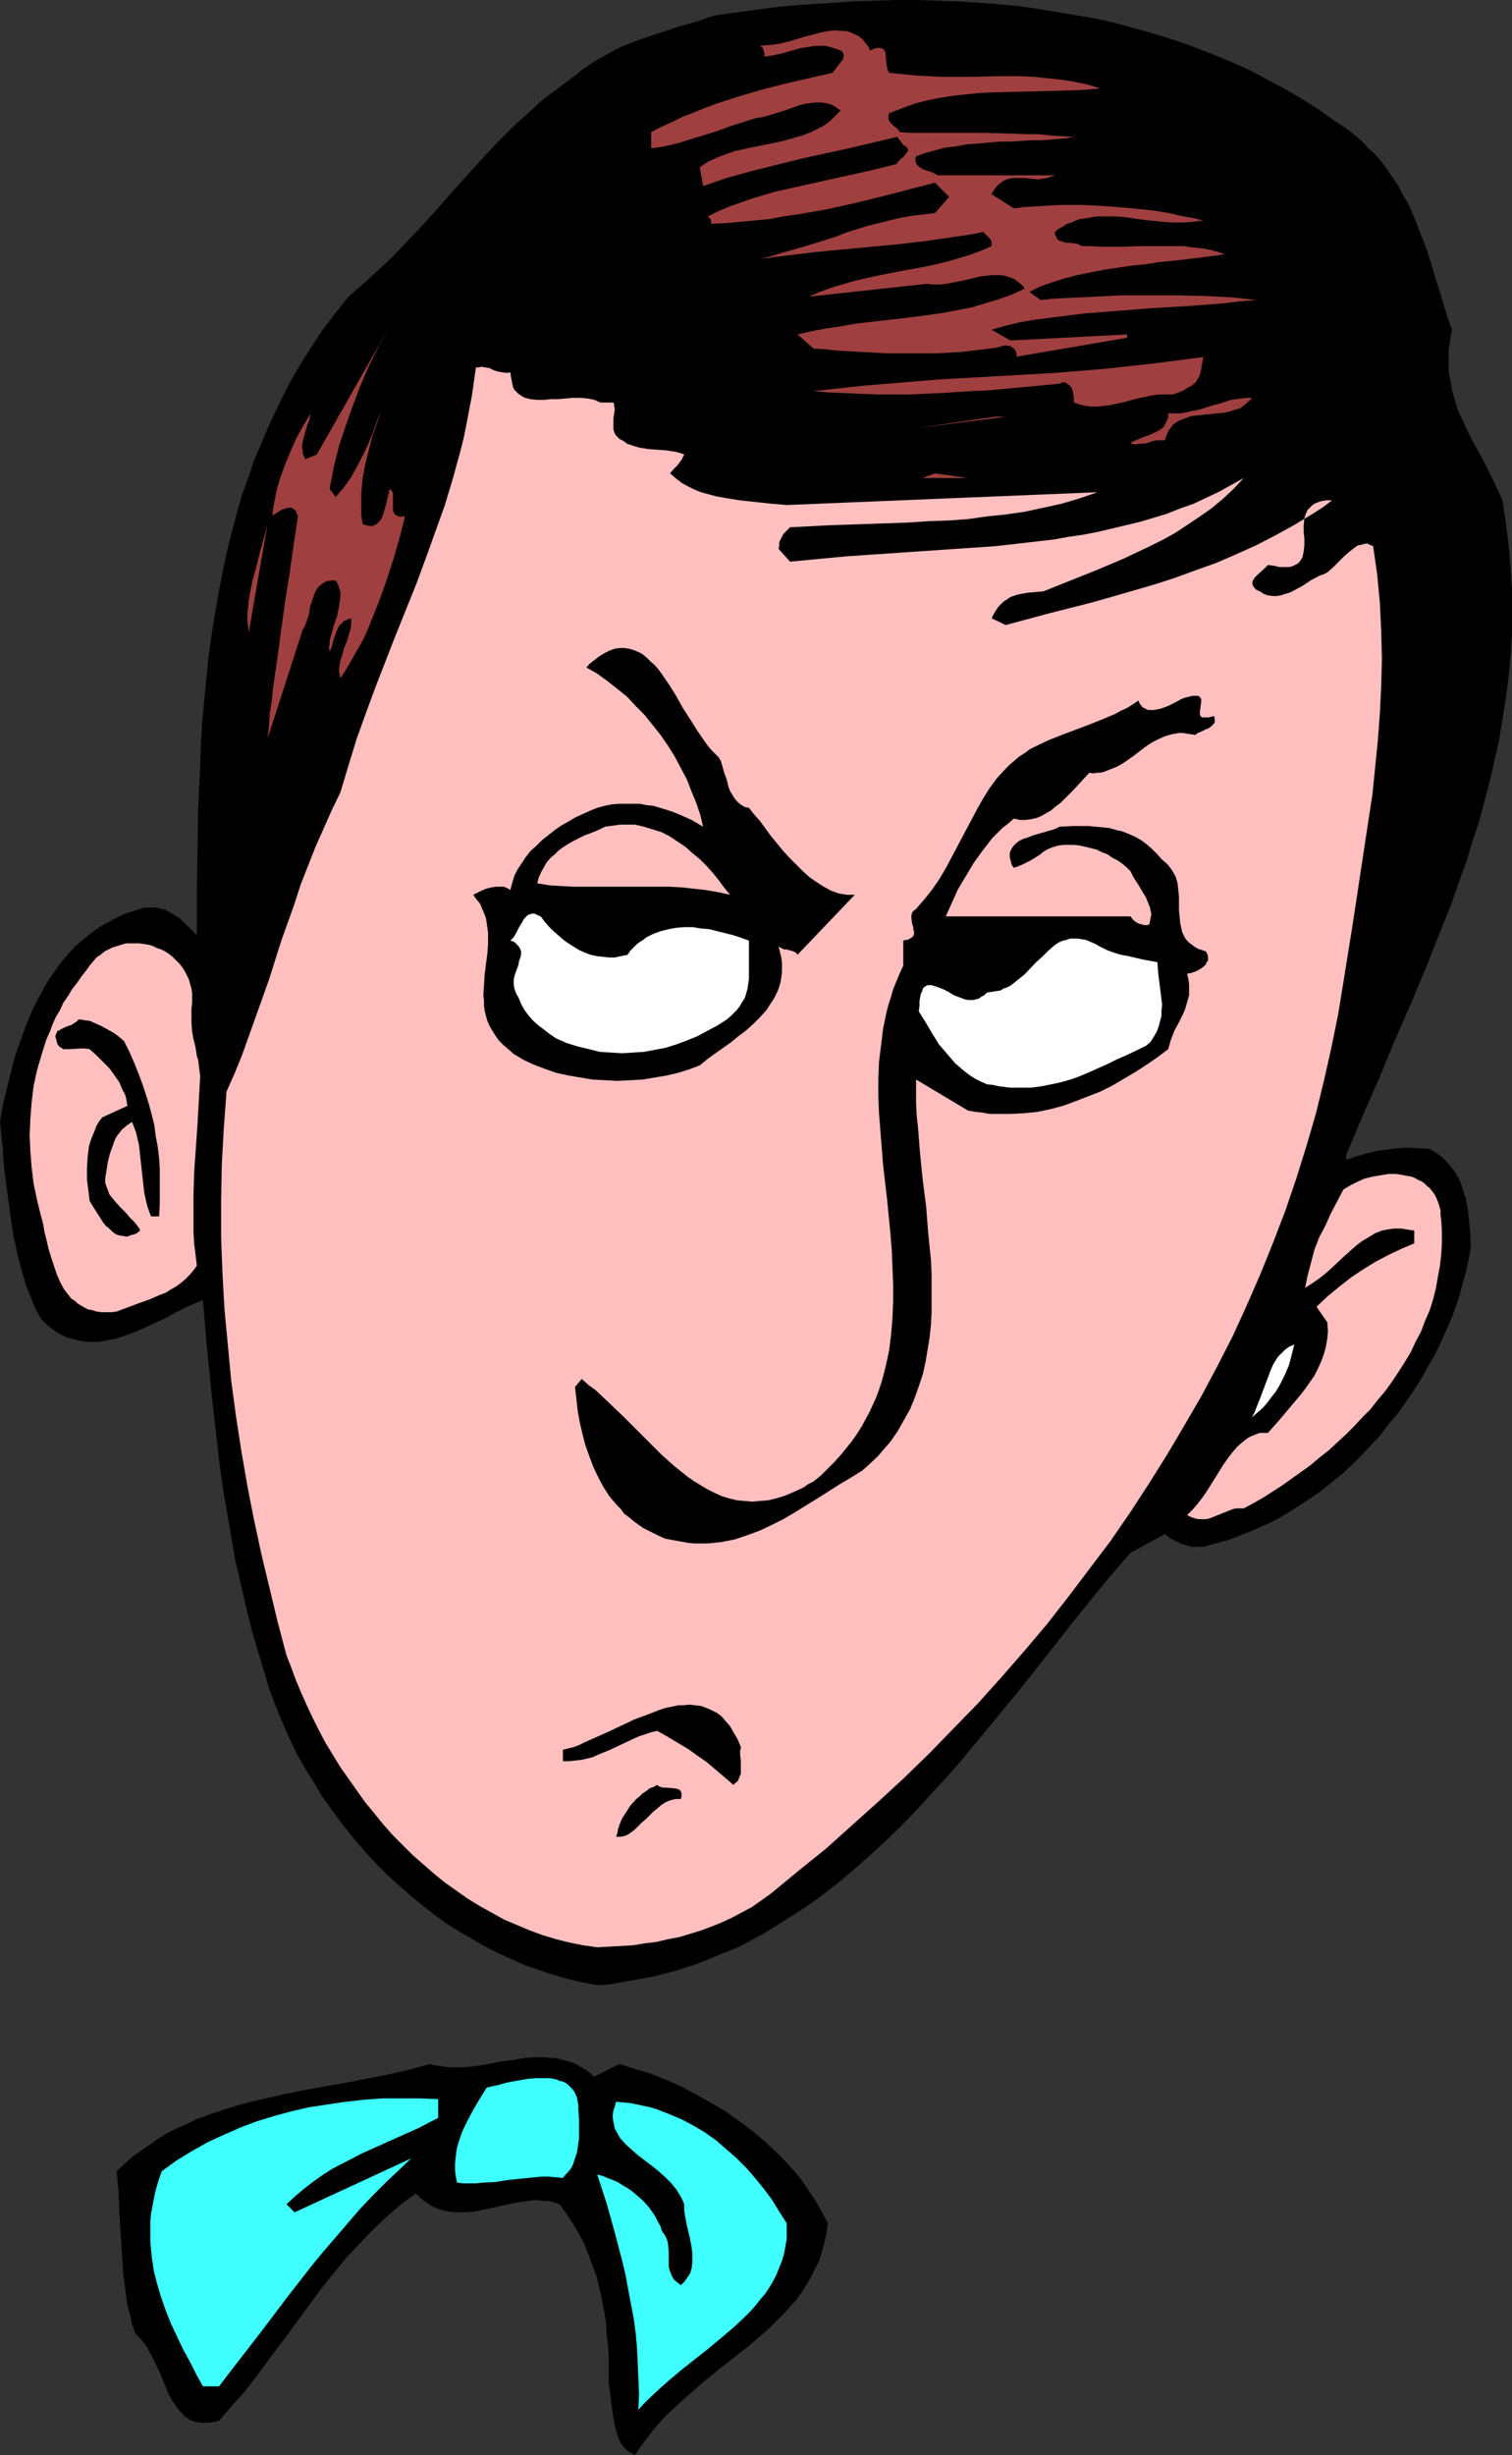 <?xml version="1.0" encoding="UTF-8" standalone="no"?>
<svg
   version="1.0"
   width="95.899mm"
   height="155.668mm"
   id="svg25"
   sodipodi:docname="Bow Tie 01.wmf"
   xmlns:inkscape="http://www.inkscape.org/namespaces/inkscape"
   xmlns:sodipodi="http://sodipodi.sourceforge.net/DTD/sodipodi-0.dtd"
   xmlns="http://www.w3.org/2000/svg"
   xmlns:svg="http://www.w3.org/2000/svg">
  <rect width="100%" height="100%" fill="#333333" stroke="none"/>
  <sodipodi:namedview
     id="namedview25"
     pagecolor="#ffffff"
     bordercolor="#000000"
     borderopacity="0.25"
     inkscape:showpageshadow="2"
     inkscape:pageopacity="0.0"
     inkscape:pagecheckerboard="0"
     inkscape:deskcolor="#d1d1d1"
     inkscape:document-units="mm" />
  <defs
     id="defs1">
    <pattern
       id="WMFhbasepattern"
       patternUnits="userSpaceOnUse"
       width="6"
       height="6"
       x="0"
       y="0" />
  </defs>
  <path
     style="fill:#000000;fill-opacity:1;fill-rule:evenodd;stroke:none"
     d="m 320.115,29.086 1.778,1.131 1.778,1.293 1.616,1.293 1.454,1.293 1.293,1.454 1.454,1.293 1.293,1.454 1.131,1.454 1.131,1.616 0.97,1.454 1.131,1.616 0.808,1.616 1.778,3.07 1.454,3.393 1.293,3.393 1.293,3.232 1.131,3.393 0.97,3.393 2.101,6.625 0.97,3.393 1.131,3.07 -0.323,1.616 -0.162,1.454 -0.323,1.616 v 1.454 1.454 1.293 1.454 l 0.323,1.293 0.485,2.747 0.646,2.424 0.808,2.585 1.131,2.424 1.131,2.424 1.131,2.262 2.585,4.686 2.424,4.848 1.131,2.424 1.131,2.424 0.808,5.494 0.646,5.332 0.485,5.333 0.323,5.333 v 5.333 5.171 l -0.323,5.171 -0.485,5.171 -0.646,5.009 -0.808,5.009 -0.808,5.009 -1.131,5.009 -1.131,5.009 -1.293,4.848 -1.293,4.848 -1.616,4.848 -1.454,4.848 -1.778,4.848 -1.616,4.686 -1.939,4.848 -3.717,9.372 -3.878,9.372 -4.04,9.211 -3.878,9.372 -4.04,9.211 -3.878,9.211 v 1.131 l 2.424,-0.808 2.262,-0.646 2.424,-0.646 2.585,-0.323 2.424,-0.323 2.585,-0.162 2.747,0.162 2.585,0.162 1.616,0.97 1.293,0.97 1.293,1.293 0.97,1.131 0.97,1.293 0.808,1.454 0.646,1.454 0.485,1.616 0.485,1.454 0.323,1.616 0.323,1.616 0.162,1.778 0.323,3.393 0.162,3.393 -0.485,2.909 -0.646,2.909 -0.808,2.909 -0.808,3.07 -0.97,2.909 -1.131,2.909 -1.293,2.909 -1.293,2.909 -1.454,2.909 -1.616,2.747 -1.616,2.909 -1.778,2.747 -1.778,2.585 -1.939,2.747 -2.101,2.424 -1.939,2.585 -2.262,2.424 -2.262,2.424 -2.262,2.262 -2.424,2.262 -2.424,1.939 -2.585,2.101 -2.585,1.778 -2.747,1.778 -2.747,1.778 -2.747,1.616 -2.747,1.293 -2.909,1.293 -2.909,1.131 -2.909,1.131 -3.07,0.808 -2.909,0.808 h -1.454 -1.293 l -1.131,-0.323 -1.131,-0.323 -1.131,-0.485 -0.97,-0.485 -1.131,-0.646 -0.97,-0.808 -8.241,4.525 -3.393,3.878 -3.393,4.04 -6.787,8.403 -6.625,8.403 -6.625,8.403 -6.948,8.403 -6.787,8.241 -3.555,4.04 -3.717,4.04 -3.555,3.878 -3.717,3.878 -3.717,3.555 -3.878,3.555 -4.04,3.555 -3.878,3.232 -4.201,3.232 -4.201,2.909 -4.363,2.747 -4.363,2.747 -4.525,2.424 -2.262,1.131 -2.424,0.97 -2.424,0.97 -2.262,0.97 -2.585,0.97 -2.424,0.808 -2.585,0.808 -2.424,0.646 -2.585,0.646 -2.585,0.485 -2.747,0.485 -2.747,0.485 -2.747,0.485 -2.747,0.162 -3.555,-0.646 -3.393,-0.808 -3.393,-0.97 -3.393,-1.131 -3.393,-1.131 -3.232,-1.454 -3.232,-1.454 -3.232,-1.616 -3.07,-1.778 -3.07,-1.778 -3.07,-1.939 -2.909,-2.101 -2.909,-2.262 -2.747,-2.262 -2.585,-2.262 -2.747,-2.424 -2.585,-2.585 -2.424,-2.585 -2.424,-2.747 -2.262,-2.747 -2.262,-2.909 -2.101,-2.909 -2.101,-2.909 -1.778,-3.07 -1.939,-3.07 -1.778,-3.07 -1.616,-3.232 -1.454,-3.232 -1.454,-3.393 -1.293,-3.232 -1.293,-3.393 -0.97,-3.393 -1.616,-5.333 -1.616,-5.494 -1.293,-5.333 -1.293,-5.656 -1.293,-5.494 -0.97,-5.656 -0.97,-5.656 -0.97,-5.656 -0.808,-5.656 -0.646,-5.656 -1.293,-11.473 -1.131,-11.311 -0.97,-11.311 -1.939,0.808 -2.262,0.97 -1.131,0.646 -1.131,0.485 -2.262,1.293 -2.424,1.131 -2.424,1.131 -2.585,1.131 -2.585,0.97 -2.585,0.808 -1.293,0.162 -1.293,0.323 -1.293,0.162 H 22.138 20.845 l -1.131,-0.162 -1.454,-0.323 -1.131,-0.323 -1.293,-0.323 -1.293,-0.646 -1.131,-0.646 -1.293,-0.97 -1.131,-0.97 L 9.857,316.072 8.403,313.487 7.272,310.578 6.141,307.831 5.333,304.922 4.525,302.014 3.878,299.105 3.232,296.197 2.747,293.126 1.939,287.147 1.131,281.007 0.808,278.098 0.646,275.028 0,268.888 l 0.646,-3.878 0.97,-4.04 0.97,-3.878 0.97,-3.878 1.454,-4.04 1.293,-3.717 1.616,-3.717 0.97,-1.939 0.97,-1.778 0.97,-1.778 0.97,-1.616 1.131,-1.616 1.131,-1.616 1.293,-1.616 1.293,-1.454 1.293,-1.454 1.454,-1.293 1.616,-1.293 1.454,-1.131 1.616,-1.131 1.778,-0.97 1.778,-0.97 1.939,-0.97 1.939,-0.646 2.101,-0.646 1.131,-0.323 h 0.97 1.131 0.808 l 0.97,0.323 0.97,0.162 0.808,0.485 0.808,0.485 0.808,0.485 0.808,0.485 1.454,1.293 1.454,1.454 1.454,1.454 v -10.18 l 0.162,-10.342 0.162,-10.18 0.485,-10.18 0.162,-5.171 0.323,-5.009 0.485,-5.171 0.485,-5.009 0.485,-5.009 0.646,-4.848 0.808,-5.009 0.808,-4.848 0.97,-5.009 0.97,-4.848 1.131,-4.686 1.293,-4.848 1.293,-4.686 1.616,-4.525 1.616,-4.686 1.939,-4.525 1.939,-4.525 2.101,-4.363 2.262,-4.525 2.424,-4.201 2.747,-4.363 2.747,-4.201 3.07,-4.04 3.232,-4.04 3.717,-3.232 3.555,-3.232 3.555,-3.393 3.232,-3.393 3.232,-3.393 3.232,-3.555 6.141,-6.948 6.302,-6.948 3.232,-3.393 3.393,-3.393 3.393,-3.07 3.555,-3.232 3.878,-2.909 1.939,-1.454 1.939,-1.454 1.778,-1.454 1.939,-1.293 1.778,-1.131 2.101,-1.131 1.939,-1.131 2.101,-0.97 2.101,-0.808 2.101,-0.808 4.363,-1.454 4.363,-1.454 4.525,-1.293 4.201,-1.454 4.686,-0.646 4.848,-0.646 4.686,-0.646 4.848,-0.485 4.848,-0.323 4.848,-0.323 4.848,-0.323 4.848,-0.162 L 214.595,0 h 4.848 l 5.009,0.162 4.848,0.162 4.848,0.323 4.848,0.323 5.009,0.485 4.686,0.646 4.848,0.808 4.848,0.808 4.686,0.808 4.848,1.131 4.686,1.293 4.525,1.293 4.686,1.454 4.525,1.616 4.525,1.778 4.363,1.778 4.363,1.939 4.201,2.262 4.201,2.262 4.201,2.424 4.04,2.585 z"
     id="path1" />
  <path
     style="fill:#9f3f3f;fill-opacity:1;fill-rule:evenodd;stroke:none"
     d="m 213.141,17.452 3.232,0.323 3.232,0.323 3.232,0.162 3.07,0.162 h 6.302 l 6.302,-0.162 h 6.141 l 3.232,0.162 3.07,0.323 3.232,0.323 3.07,0.485 3.232,0.646 3.232,0.97 -3.232,0.323 -3.07,0.162 -6.464,0.162 -6.464,0.162 -6.464,0.162 -3.232,0.162 -3.232,0.323 -3.07,0.323 -3.07,0.485 -3.232,0.646 -3.07,0.808 -3.07,1.131 -2.909,1.131 -0.162,0.485 v 0.323 0.323 0.323 l 0.323,0.646 0.485,0.485 0.485,0.485 0.646,0.485 0.485,0.485 0.323,0.485 2.909,0.162 h 2.585 5.333 9.857 l 5.009,0.162 5.009,0.162 h 2.585 l 2.747,0.323 2.747,0.162 2.909,0.162 -1.778,0.323 -1.778,0.162 -2.101,0.162 -2.262,0.162 h -2.262 l -2.424,0.162 -2.585,0.162 h -2.585 l -5.333,0.485 -2.585,0.162 -2.585,0.485 -2.585,0.323 -2.424,0.646 -2.424,0.646 -2.101,0.808 -0.162,0.485 v 0.646 l 0.162,0.323 0.162,0.485 0.323,0.323 0.323,0.323 0.808,0.485 0.97,0.323 0.97,0.323 0.808,0.323 0.808,0.485 h 28.117 l -0.97,0.323 -0.97,0.323 -0.97,0.162 -0.97,0.162 -2.101,-0.162 -0.97,-0.162 h -0.646 -0.485 -0.97 -0.97 l -0.97,0.162 -0.97,0.323 -0.808,0.485 -0.808,0.646 -0.485,0.485 -0.323,0.485 -0.485,0.646 -0.323,0.646 5.333,3.393 2.585,-0.323 2.747,-0.162 2.747,-0.162 2.909,-0.162 h 2.909 2.909 l 5.817,0.323 5.817,0.485 3.07,0.323 2.747,0.323 2.909,0.485 2.747,0.646 2.747,0.485 2.747,0.646 -2.585,0.323 -2.424,0.162 h -2.262 l -2.424,-0.162 -4.686,-0.485 -2.262,-0.323 -2.262,-0.323 -2.101,-0.162 h -2.262 -2.101 l -2.101,0.323 -2.101,0.323 -0.97,0.323 -0.97,0.485 -1.131,0.323 -0.97,0.646 -0.97,0.485 -0.97,0.808 v 0.646 l 0.323,0.485 0.162,0.485 0.323,0.323 0.323,0.162 0.485,0.162 0.97,0.323 h 0.97 l 0.97,0.162 0.97,0.162 0.485,0.162 0.323,0.323 h 2.424 l 2.424,0.162 h 4.525 l 4.525,-0.162 h 2.262 2.101 4.201 2.101 l 2.101,0.323 1.939,0.162 1.939,0.323 1.939,0.485 1.939,0.646 -0.97,0.162 -1.131,0.162 -2.424,0.323 -2.585,0.323 -2.747,0.323 -2.909,0.323 -3.232,0.323 -3.07,0.485 -3.232,0.323 -6.625,0.97 -3.232,0.646 -3.232,0.646 -3.07,0.808 -3.07,0.97 -2.747,0.97 -1.293,0.646 -1.293,0.646 2.747,1.939 3.07,-0.323 3.232,-0.162 6.625,-0.323 6.625,-0.323 h 6.625 6.787 l 6.464,0.162 3.232,0.162 3.07,0.162 3.07,0.323 2.909,0.323 -4.04,0.323 -4.04,0.485 -8.403,0.646 -8.403,0.485 -8.241,0.646 -4.201,0.323 -4.04,0.323 -3.878,0.485 -3.878,0.485 -3.878,0.485 -3.717,0.646 -3.393,0.808 -3.393,0.97 4.525,2.585 27.956,-1.454 v 0.808 l -26.501,4.525 v -0.646 l -0.162,-0.485 -0.162,-0.485 -0.323,-0.323 -0.485,-0.323 -0.323,-0.323 h -0.646 l -0.485,-0.162 -2.585,0.646 -2.585,0.323 -2.747,0.323 -2.747,0.323 -2.909,0.162 -2.909,0.162 h -3.07 -2.909 -6.141 l -5.979,-0.323 -5.817,-0.323 -2.909,-0.323 -2.747,-0.162 -3.878,-3.393 3.555,-0.808 3.393,-0.646 3.393,-0.485 3.555,-0.646 7.11,-0.808 6.948,-0.808 6.948,-0.97 3.393,-0.646 3.393,-0.646 3.232,-0.97 3.232,-0.97 3.232,-1.131 3.07,-1.454 -0.485,-0.646 -0.485,-0.485 -0.646,-0.485 -0.646,-0.485 -0.485,-0.323 -0.646,-0.162 -1.293,-0.485 -1.454,-0.162 h -1.454 l -1.616,0.162 -1.454,0.162 -3.232,0.808 -3.232,0.646 -1.616,0.323 -1.616,0.162 h -1.616 l -1.454,-0.162 -28.279,3.07 2.585,-1.131 2.585,-0.97 2.747,-0.808 2.747,-0.808 2.747,-0.646 2.909,-0.646 5.656,-1.131 5.494,-0.97 2.909,-0.646 2.747,-0.646 2.747,-0.808 2.747,-0.808 2.585,-0.97 2.585,-1.131 v -0.646 -0.323 l -0.162,-0.485 -0.323,-0.323 -0.323,-0.485 -0.485,-0.323 -0.646,-0.808 -3.232,0.646 -3.393,0.485 -6.625,0.97 -6.787,0.808 -13.735,1.293 -6.787,0.646 -6.625,0.808 -6.464,0.808 2.747,-0.646 2.585,-0.808 5.171,-1.454 5.171,-1.616 2.585,-0.808 2.424,-0.97 5.171,-1.616 2.585,-0.646 2.585,-0.646 2.747,-0.646 2.747,-0.485 2.747,-0.323 2.747,-0.323 3.393,-3.878 -3.393,-3.393 -13.089,3.393 -6.625,1.616 -6.625,1.454 -6.625,1.131 -3.393,0.485 -3.393,0.646 -3.393,0.323 -3.555,0.323 -3.555,0.323 -3.393,0.162 v -0.323 -0.162 l -0.162,-0.646 -0.323,-0.323 -0.323,-0.323 2.585,-1.293 2.747,-1.131 2.747,-0.97 2.747,-0.97 2.747,-0.808 2.747,-0.808 5.817,-1.293 11.635,-2.585 5.817,-1.293 5.817,-1.454 v -0.323 l 0.162,-0.162 0.646,-0.646 0.646,-0.485 0.485,-0.646 0.485,-0.646 0.162,-0.162 v -0.323 l -0.162,-0.323 -0.162,-0.323 -0.323,-0.162 -0.485,-0.323 -1.454,-1.939 -11.635,2.747 -11.796,2.585 -5.817,1.454 -5.817,1.454 -5.817,1.616 -5.656,1.939 -0.808,-4.525 0.97,-0.646 0.97,-0.646 2.101,-0.97 2.101,-0.808 2.262,-0.808 2.262,-0.485 2.262,-0.485 4.848,-0.97 2.262,-0.485 2.262,-0.646 2.262,-0.646 2.101,-0.808 1.939,-0.97 0.97,-0.485 0.97,-0.646 0.808,-0.646 0.808,-0.808 0.808,-0.808 0.808,-0.808 -1.131,-0.808 -1.131,-0.646 -1.293,-0.323 -1.131,-0.162 h -1.293 l -1.293,0.162 -1.293,0.162 -1.293,0.323 -2.585,0.97 -2.585,0.808 -2.585,0.808 -1.293,0.323 -1.293,0.162 -3.07,0.97 -3.07,0.97 -3.07,1.131 -3.07,0.97 -3.232,0.97 -3.07,0.97 -3.393,0.808 -3.232,0.485 v -3.878 l 2.424,-1.293 2.585,-1.131 2.585,-1.293 2.585,-0.97 2.747,-1.131 2.585,-0.97 5.494,-1.778 5.494,-1.616 5.656,-1.454 5.656,-1.293 5.656,-1.293 0.485,-0.646 1.131,-1.454 0.485,-0.646 0.485,-0.646 v -0.485 l 0.162,-0.323 -0.162,-0.323 -0.162,-0.323 -0.162,-0.323 -0.323,-0.162 -1.293,-0.485 -1.131,-0.323 -1.293,-0.323 h -1.131 -1.131 l -1.131,0.162 -2.262,0.323 -2.262,0.646 -2.262,0.646 -2.262,0.485 -0.97,0.162 -1.131,0.162 v -0.646 l -0.162,-0.808 -0.162,-0.323 -0.162,-0.485 -0.323,-0.162 -0.323,-0.162 1.778,-0.162 1.778,-0.162 1.778,-0.323 1.939,-0.485 3.717,-1.131 1.939,-0.485 1.778,-0.485 1.778,-0.323 1.778,-0.162 1.616,0.162 h 0.808 l 0.646,0.162 0.808,0.323 0.646,0.323 0.808,0.323 0.646,0.485 0.646,0.646 0.485,0.646 0.646,0.808 0.485,0.97 0.97,-0.485 0.808,-0.162 h 0.646 l 0.323,0.162 0.485,0.162 0.162,0.323 0.162,0.323 0.162,0.485 v 0.97 l 0.162,1.293 0.162,1.131 0.162,0.485 z"
     id="path2" />
  <path
     style="fill:#9f3f3f;fill-opacity:1;fill-rule:evenodd;stroke:none"
     d="m 79.019,117.154 1.454,1.939 0.97,-1.131 0.97,-1.131 1.616,-2.262 1.454,-2.585 1.454,-2.747 1.293,-2.747 1.131,-2.747 0.97,-2.747 1.131,-2.747 -1.131,3.232 -1.131,3.232 -0.808,3.232 -0.808,3.232 -0.646,3.393 -0.162,1.778 -0.162,1.778 v 1.778 1.939 1.778 l 0.323,1.939 0.485,0.162 0.323,0.162 0.808,0.162 h 0.808 l 0.646,-0.323 0.485,-0.323 0.485,-0.485 0.485,-0.646 0.323,-0.808 0.485,-1.616 0.485,-1.778 0.162,-0.808 0.162,-0.646 0.162,-0.808 0.162,-0.646 0.323,0.323 0.323,0.323 0.162,0.323 v 0.646 1.131 1.293 0.646 0.485 l 0.162,0.485 0.323,0.485 0.323,0.162 0.485,0.323 h 0.646 0.485 l 0.485,-0.162 -1.293,5.171 -1.454,5.009 -1.616,5.009 -1.778,5.009 -0.97,2.424 -0.97,2.424 -0.97,2.424 -1.131,2.424 -1.293,2.262 -1.293,2.262 -1.293,2.262 -1.454,2.262 -0.162,-0.808 -0.162,-0.808 v -0.808 l 0.162,-0.97 0.162,-0.97 0.323,-0.808 0.485,-1.939 0.808,-1.939 0.485,-1.778 0.323,-0.97 0.162,-0.97 v -0.808 -0.808 l -0.646,0.162 -0.646,0.323 -0.646,0.323 -0.323,0.485 -0.485,0.323 -0.323,0.485 -0.485,1.131 -0.485,1.293 -0.323,1.131 -0.323,1.293 -0.485,0.97 -0.162,-0.808 0.162,-0.97 v -0.97 l 0.323,-0.97 0.646,-2.424 0.808,-2.262 0.485,-2.424 0.162,-1.131 0.162,-1.131 V 141.877 l -0.323,-0.97 -0.323,-0.97 -0.485,-0.808 h -0.646 -0.485 l -1.131,0.162 -0.808,0.485 -0.646,0.485 -0.646,0.646 -0.485,0.808 -0.323,0.808 -0.323,0.97 -0.646,1.939 -0.162,0.97 -0.162,0.97 -0.646,1.939 -0.323,0.808 -0.485,0.808 -8.403,26.016 0.323,-2.747 0.162,-3.07 0.485,-3.07 0.323,-3.232 0.485,-3.232 0.485,-3.393 0.97,-7.11 0.485,-3.555 0.485,-3.555 1.131,-6.948 0.485,-3.555 0.485,-3.393 0.485,-3.232 0.485,-3.232 -0.323,-0.646 -0.162,-0.485 -0.323,-0.323 -0.485,-0.323 -0.323,-0.162 h -0.485 -0.323 l -0.485,0.162 -0.97,0.323 -0.808,0.485 -0.808,0.485 -0.646,0.485 0.162,-1.616 0.323,-1.778 0.323,-1.616 0.323,-1.616 0.97,-3.07 1.131,-3.07 1.293,-3.07 1.293,-2.909 1.616,-2.909 1.778,-2.909 -0.323,1.454 -0.485,1.293 -0.808,2.747 -0.323,1.293 -0.162,1.454 0.162,0.646 v 0.646 l 0.323,0.808 0.323,0.646 2.747,-1.131 17.452,-30.702 -2.585,4.686 -2.262,4.525 -2.101,4.848 -1.778,4.686 -1.778,5.009 -1.616,4.848 -1.293,5.171 z"
     id="path3" />
  <path
     style="fill:#9f3f3f;fill-opacity:1;fill-rule:evenodd;stroke:none"
     d="m 288.443,85.482 -0.162,1.131 -0.162,0.808 -0.162,0.97 -0.162,0.808 -0.162,0.646 -0.323,0.646 -0.323,0.485 -0.323,0.646 -0.485,0.323 -0.485,0.485 -0.646,0.323 -0.646,0.323 -0.646,0.485 -0.808,0.323 -0.808,0.323 -0.97,0.323 h -1.454 -1.616 l -1.616,0.162 -1.454,0.323 -3.07,0.646 -2.909,0.808 -3.07,0.646 -1.454,0.162 -1.454,0.162 h -1.454 l -1.454,-0.162 -1.293,-0.323 -1.454,-0.485 v 0.162 0 -1.293 l -0.162,-1.131 -0.323,-1.131 -0.323,-0.485 -0.323,-0.323 -0.485,-0.323 -0.485,-0.323 h -0.646 l -0.646,0.323 -3.393,0.323 -3.232,0.323 -3.555,0.323 -3.555,0.323 -3.555,0.323 -3.717,0.162 -7.595,0.485 -7.595,0.323 h -7.756 l -3.878,-0.162 -3.717,-0.162 -3.878,-0.162 -3.555,-0.323 5.979,-0.646 5.979,-0.646 5.817,-0.485 5.817,-0.485 5.817,-0.485 5.656,-0.323 11.473,-0.646 11.473,-0.646 5.817,-0.485 5.979,-0.485 5.817,-0.646 5.979,-0.646 6.141,-0.808 6.302,-0.808 z"
     id="path4" />
  <path
     style="fill:#ffbfbf;fill-opacity:1;fill-rule:evenodd;stroke:none"
     d="m 122.326,89.198 0.162,1.131 0.162,0.808 0.162,0.808 0.162,0.808 0.323,0.646 0.485,0.485 0.485,0.485 0.485,0.323 0.485,0.323 0.646,0.323 0.646,0.162 0.646,0.162 1.616,0.162 h 1.616 l 1.616,-0.162 h 1.778 l 3.555,-0.323 h 1.778 l 1.778,0.162 1.616,0.323 0.646,0.323 0.808,0.323 h 3.07 l 0.162,0.323 v 0.485 l 0.162,0.808 -0.162,1.131 -0.162,0.97 v 1.131 1.131 0.485 l 0.162,0.485 0.162,0.485 0.323,0.485 0.808,0.808 0.97,0.485 0.808,0.646 0.97,0.323 0.97,0.323 1.131,0.323 2.101,0.323 2.101,0.162 2.262,0.162 2.101,0.323 1.131,0.323 0.97,0.323 -0.323,0.646 -0.323,0.646 -0.97,1.293 -0.97,0.97 -0.808,0.97 1.293,1.131 1.454,1.131 1.454,0.808 1.616,0.808 1.616,0.646 1.778,0.485 1.778,0.485 1.778,0.323 3.878,0.646 7.595,0.808 3.717,0.323 74.494,-3.07 -4.201,1.454 -4.363,1.293 -4.363,0.97 -4.525,0.97 -4.525,0.646 -4.686,0.485 -4.525,0.646 -4.686,0.323 -4.686,0.162 -4.848,0.323 -18.906,0.646 -9.372,0.485 -1.131,1.131 -0.485,0.485 -0.323,0.646 -0.323,0.646 -0.323,0.646 v 0.808 l -0.162,0.808 2.747,3.07 6.787,-0.646 6.948,-0.646 7.11,-0.485 7.11,-0.485 14.22,-0.97 7.11,-0.485 7.11,-0.808 6.948,-0.808 3.555,-0.646 3.393,-0.485 3.393,-0.646 3.393,-0.808 3.393,-0.808 3.393,-0.808 3.232,-0.97 3.232,-0.97 3.232,-1.293 3.232,-1.131 3.07,-1.454 3.07,-1.454 2.909,-1.616 2.909,-1.616 -2.424,2.585 -2.585,2.424 -2.747,2.262 -2.747,1.939 -2.909,1.939 -2.909,1.939 -2.909,1.616 -3.232,1.616 -3.07,1.454 -3.07,1.454 -6.464,2.747 -6.464,2.585 -6.464,2.585 -1.778,0.162 -1.939,0.162 -1.778,0.323 -0.808,0.162 -0.97,0.323 -0.808,0.323 -0.646,0.485 -0.808,0.485 -0.646,0.646 -0.646,0.646 -0.646,0.97 -0.485,0.808 -0.485,0.97 3.393,1.616 10.18,-2.747 10.18,-2.585 5.171,-1.454 5.009,-1.454 5.009,-1.454 5.009,-1.616 4.848,-1.778 5.009,-1.778 4.848,-2.101 4.686,-2.101 4.686,-2.424 4.686,-2.585 4.525,-2.747 2.262,-1.454 2.101,-1.616 h -1.293 l -1.131,0.162 -0.97,0.323 -0.808,0.323 -0.646,0.485 -0.485,0.485 -0.485,0.485 -0.323,0.646 -0.323,0.808 -0.162,0.646 -0.162,1.616 v 1.616 l 0.162,1.616 v 1.616 l -0.162,1.454 -0.162,0.808 -0.162,0.646 -0.323,0.485 -0.323,0.485 -0.485,0.485 -0.646,0.323 -0.646,0.323 -0.808,0.162 h -1.131 -1.131 l -1.293,-0.323 -1.454,-0.162 -0.323,0.323 -0.323,0.323 -1.778,1.616 -0.808,0.808 -0.162,0.323 -0.323,0.485 v 0.323 0.485 l 0.162,0.323 0.323,0.485 0.485,0.485 0.808,0.323 0.97,0.646 0.97,0.323 1.131,0.162 h 0.97 l 0.97,-0.162 0.97,-0.323 1.131,-0.323 0.97,-0.485 2.101,-1.131 1.939,-1.293 2.101,-1.131 0.97,-0.323 0.97,-0.485 1.293,-1.131 1.293,-1.293 1.293,-1.293 1.454,-1.293 0.646,-0.485 0.646,-0.485 0.646,-0.485 0.808,-0.162 0.646,-0.162 0.808,-0.162 0.646,0.323 0.808,0.323 0.485,3.393 0.485,3.393 0.323,3.393 0.323,3.393 0.162,3.393 0.162,3.393 0.162,6.625 -0.162,6.625 -0.323,6.464 -0.485,6.464 -0.646,6.464 -0.646,6.464 -0.97,6.302 -1.939,12.766 -0.97,6.464 -0.97,6.302 -2.101,13.089 -1.293,7.918 -1.616,7.918 -1.778,7.918 -1.939,7.918 -2.262,7.756 -2.424,7.756 -2.585,7.595 -2.909,7.595 -3.07,7.595 -3.232,7.433 -3.393,7.433 -3.717,7.272 -3.878,7.272 -4.04,6.948 -4.201,7.11 -4.363,6.948 -4.525,6.948 -4.686,6.787 -5.009,6.625 -5.009,6.625 -5.171,6.625 -5.333,6.302 -5.494,6.302 -5.656,6.302 -5.817,5.979 -5.817,5.979 -6.141,5.979 -6.141,5.656 -6.302,5.656 -6.302,5.656 -6.625,5.332 -6.464,5.333 -2.262,1.616 -2.262,1.616 -2.424,1.293 -2.424,1.293 -2.424,1.131 -2.424,0.97 -2.585,0.97 -2.585,0.808 -2.747,0.808 -2.585,0.485 -2.747,0.646 -2.747,0.323 -2.909,0.485 -5.656,0.323 -2.909,0.162 -3.393,-0.485 -3.232,-0.646 -3.232,-0.808 -3.232,-0.97 -3.07,-1.131 -3.07,-1.293 -3.07,-1.293 -2.909,-1.616 -2.909,-1.616 -2.909,-1.778 -2.747,-1.939 -2.747,-1.939 -2.585,-2.101 -2.585,-2.262 -2.585,-2.262 -2.424,-2.424 -2.424,-2.424 -2.262,-2.585 -2.101,-2.585 -2.262,-2.747 -1.939,-2.747 -1.939,-2.747 -1.939,-2.747 -1.778,-2.909 -1.778,-2.909 -1.616,-3.07 -1.454,-2.909 -1.454,-3.07 -1.293,-2.909 -1.293,-3.07 -1.131,-3.07 -1.131,-2.909 -2.101,-7.918 -1.939,-8.08 -1.939,-8.08 -1.778,-8.241 -1.616,-8.241 -1.454,-8.403 -1.293,-8.403 -1.131,-8.403 -0.808,-8.564 -0.808,-8.564 -0.485,-8.726 -0.323,-8.564 v -8.726 l 0.162,-8.726 0.485,-8.726 0.646,-8.726 1.939,-4.363 1.778,-4.363 1.616,-4.525 1.616,-4.525 3.232,-9.049 2.909,-9.211 3.232,-9.049 1.454,-4.525 1.778,-4.525 1.778,-4.525 1.939,-4.363 1.939,-4.363 2.101,-4.363 1.939,-6.464 1.939,-6.302 2.262,-6.302 2.262,-6.14 4.848,-12.443 5.009,-12.443 2.262,-6.14 2.262,-6.302 2.262,-6.302 1.939,-6.464 1.778,-6.464 0.808,-3.232 0.646,-3.232 0.646,-3.393 0.646,-3.393 0.485,-3.393 0.485,-3.393 h 0.646 l 0.646,-0.162 0.97,0.162 0.97,0.162 0.97,0.485 0.97,0.323 0.808,0.162 1.131,0.162 h 0.646 z"
     id="path5" />
  <path
     style="fill:#9f3f3f;fill-opacity:1;fill-rule:evenodd;stroke:none"
     d="m 300.078,95.339 -0.485,0.646 -0.646,0.485 -0.485,0.485 -0.646,0.485 -0.646,0.485 -0.808,0.162 -1.454,0.485 -1.454,0.323 -1.616,0.162 -3.07,0.323 -1.616,0.162 -1.616,0.162 -1.293,0.485 -1.293,0.485 -0.646,0.323 -0.646,0.485 -0.485,0.323 -0.485,0.646 -0.485,0.646 -0.323,0.646 -0.323,0.808 -0.323,0.97 h -0.97 -0.97 l -0.97,0.162 -0.808,0.323 -1.131,0.323 h -0.97 l -1.293,0.162 -1.131,-0.162 0.485,-0.485 0.808,-0.323 1.454,-0.646 1.454,-0.485 1.454,-0.646 0.646,-0.323 0.646,-0.323 0.646,-0.485 0.485,-0.485 0.323,-0.646 0.323,-0.646 0.323,-0.808 v -0.97 h 1.454 1.293 l 1.293,-0.162 1.293,-0.323 2.424,-0.485 2.424,-0.808 2.424,-0.646 2.424,-0.808 1.131,-0.162 1.293,-0.162 1.293,-0.162 z"
     id="path6" />
  <path
     style="fill:#9f3f3f;fill-opacity:1;fill-rule:evenodd;stroke:none"
     d="m 218.473,102.772 20.037,-2.909 h 2.585 z"
     id="path7" />
  <path
     style="fill:#9f3f3f;fill-opacity:1;fill-rule:evenodd;stroke:none"
     d="m 221.059,114.568 3.07,-1.131 7.918,1.131 z"
     id="path8" />
  <path
     style="fill:#9f3f3f;fill-opacity:1;fill-rule:evenodd;stroke:none"
     d="m 59.628,151.572 -0.162,-1.454 -0.162,-1.454 v -1.616 l 0.162,-1.616 0.162,-1.616 0.323,-1.778 0.646,-3.232 0.97,-3.393 0.808,-3.393 0.97,-3.393 0.808,-3.07 z"
     id="path9" />
  <path
     style="fill:#000000;fill-opacity:1;fill-rule:evenodd;stroke:none"
     d="m 172.258,181.467 0.485,0.808 0.323,0.97 0.485,1.778 0.646,1.778 0.485,1.939 0.323,0.808 0.485,0.808 0.485,0.808 0.485,0.646 0.646,0.646 0.646,0.485 0.808,0.485 0.97,0.162 1.131,1.454 1.454,1.616 1.293,1.778 1.293,1.778 2.909,3.555 1.616,1.778 1.616,1.616 1.454,1.454 1.778,1.616 1.616,1.131 1.778,1.131 1.778,0.97 1.778,0.646 0.97,0.162 0.97,0.162 h 0.97 0.97 l -13.735,14.382 -0.323,-0.485 -0.646,-0.323 -0.485,-0.162 -0.646,-0.162 -0.485,-0.162 h -0.646 l -0.646,-0.323 -0.646,-0.323 0.323,1.293 0.323,1.293 0.162,1.293 v 1.131 1.131 l -0.162,1.131 -0.162,1.131 -0.323,1.131 -0.323,0.97 -0.485,0.97 -0.485,0.97 -0.646,0.97 -1.131,1.778 -1.616,1.778 -1.454,1.454 -1.778,1.616 -1.939,1.454 -1.778,1.454 -3.878,2.747 -1.778,1.293 -1.778,1.454 -2.585,0.97 -2.585,0.808 -2.747,0.646 -2.909,0.485 -2.909,0.485 -2.909,0.162 -3.07,0.162 -2.909,-0.162 -3.07,-0.162 -2.909,-0.485 -2.909,-0.485 -2.909,-0.646 -2.747,-0.97 -2.585,-0.97 -2.424,-1.131 -2.424,-1.454 -1.293,-1.131 -1.131,-0.97 -1.131,-1.131 -0.808,-1.131 -0.808,-1.293 -0.646,-1.131 -0.485,-1.131 -0.323,-1.131 -0.323,-1.293 -0.162,-1.131 v -1.293 l -0.162,-1.293 0.162,-2.424 0.162,-2.585 0.323,-2.585 0.323,-2.424 0.162,-2.424 v -2.585 l -0.162,-1.131 -0.162,-1.131 -0.162,-1.131 -0.485,-1.293 -0.485,-1.131 -0.485,-1.131 -0.808,-0.97 -0.808,-1.131 1.939,-0.97 1.131,-0.485 1.293,-0.323 1.131,-0.162 h 1.131 0.646 l 0.485,0.162 0.646,0.323 0.485,0.323 0.485,-1.778 0.485,-1.616 0.808,-1.616 0.97,-1.454 0.97,-1.454 1.131,-1.454 1.454,-1.293 1.293,-1.293 1.616,-1.293 1.454,-1.131 1.616,-1.131 1.778,-0.97 1.616,-0.97 1.778,-0.808 1.778,-0.808 1.616,-0.646 1.778,-0.485 1.616,-0.323 1.778,-0.162 h 1.616 1.616 1.778 l 1.616,0.323 1.616,0.162 1.616,0.485 1.616,0.485 1.454,0.485 1.616,0.646 1.454,0.646 1.454,0.646 2.747,1.616 -0.646,-2.747 -0.97,-2.909 -1.131,-2.747 -1.131,-2.909 -1.454,-2.747 -1.454,-2.747 -1.616,-2.585 -1.778,-2.585 -1.939,-2.424 -1.939,-2.424 -2.101,-2.101 -2.101,-2.262 -2.424,-1.939 -2.262,-1.778 -2.424,-1.778 -2.585,-1.454 0.646,-0.808 0.808,-0.646 1.454,-1.131 1.293,-0.808 1.293,-0.646 1.293,-0.485 1.131,-0.162 h 1.131 l 1.131,0.162 1.131,0.323 1.131,0.485 0.97,0.485 0.97,0.808 0.97,0.97 0.97,0.808 0.97,1.131 0.808,1.131 1.778,2.585 1.616,2.585 1.616,2.909 1.778,2.747 1.616,2.585 1.778,2.585 0.808,1.131 0.808,0.97 0.97,0.97 z"
     id="path10" />
  <path
     style="fill:#000000;fill-opacity:1;fill-rule:evenodd;stroke:none"
     d="m 291.028,171.61 0.162,0.646 v 0.323 0.485 l -0.162,0.323 -0.323,0.323 -0.323,0.323 -0.646,0.485 -0.808,0.323 -0.97,0.485 -0.808,0.323 -0.646,0.485 -0.97,-0.162 -1.131,-0.162 -0.808,-0.162 h -0.97 l -0.808,0.162 -0.97,0.162 -1.616,0.485 -1.454,0.646 -1.616,0.808 -1.454,0.97 -1.293,0.97 -1.454,1.131 -2.747,1.939 -1.454,0.808 -1.616,0.646 -1.616,0.646 -0.808,0.162 h -0.808 l -0.808,0.162 -0.97,-0.162 -1.939,2.101 -1.939,2.101 -2.101,2.101 -0.97,0.97 -1.131,0.808 -1.131,0.97 -1.131,0.646 -1.131,0.646 -1.131,0.485 -1.454,0.323 -1.293,0.162 h -1.293 l -1.454,-0.323 -1.293,1.131 -1.454,1.131 -1.131,1.131 -1.293,1.293 -1.131,1.454 -1.131,1.454 -2.101,2.909 -1.939,3.232 -1.939,3.232 -1.454,3.232 -1.454,3.232 h 44.276 l 0.485,0.646 0.485,0.485 0.485,0.323 0.646,0.323 0.646,0.162 0.646,0.162 h 0.485 l 0.646,-0.162 0.162,-0.808 0.162,-0.808 0.162,-0.808 -0.162,-0.808 -0.162,-0.808 -0.323,-0.808 -0.646,-1.616 -0.97,-1.616 -0.97,-1.616 -0.97,-1.454 -0.808,-1.616 -0.97,-0.97 -0.97,-0.808 -1.131,-0.808 -1.293,-0.646 -1.131,-0.808 -1.293,-0.485 -1.293,-0.646 -1.293,-0.323 -1.293,-0.323 -1.454,-0.323 -1.293,-0.162 h -1.293 -1.293 l -1.293,0.162 -1.131,0.323 -1.293,0.485 -1.131,0.646 -0.97,0.808 -2.101,1.293 -1.939,0.97 -1.131,0.485 -0.97,0.323 -0.485,-0.646 -0.162,-0.646 -0.162,-0.646 -0.162,-0.485 v -1.131 l 0.162,-0.485 0.162,-0.323 0.485,-0.808 0.646,-0.646 0.808,-0.646 0.97,-0.485 1.131,-0.323 1.131,-0.485 1.131,-0.323 1.131,-0.323 2.262,-0.646 0.97,-0.323 0.97,-0.485 3.393,-0.162 h 1.778 1.778 l 1.616,0.162 1.778,0.162 1.616,0.162 1.616,0.485 1.454,0.323 1.616,0.646 1.454,0.646 1.454,0.808 1.293,0.97 1.293,1.131 1.293,1.293 1.131,1.293 0.808,0.646 0.646,0.646 0.485,0.646 0.485,0.646 0.808,1.454 0.485,1.616 0.162,1.616 0.162,1.616 v 3.232 l 0.162,1.616 0.162,1.616 0.323,1.454 0.162,0.646 0.323,0.646 0.323,0.646 0.485,0.646 0.485,0.485 0.646,0.485 0.646,0.485 0.808,0.485 0.97,0.323 0.97,0.323 0.323,0.646 0.162,0.485 v 0.646 0.485 l -0.323,0.323 -0.162,0.485 -0.323,0.323 -0.323,0.323 -0.97,0.646 -0.97,0.485 -0.97,0.323 -0.97,0.162 0.323,1.293 0.162,1.293 v 1.293 1.293 l -0.323,1.131 -0.323,1.131 -0.323,1.131 -0.485,1.131 -0.97,1.939 -1.131,2.101 -0.808,2.101 -0.323,1.131 -0.323,1.131 -2.585,1.939 -2.585,1.778 -2.747,1.778 -2.747,1.616 -2.747,1.616 -2.909,1.454 -2.909,1.131 -2.909,1.131 -3.07,1.131 -3.07,0.808 -3.07,0.646 -3.232,0.323 -3.232,0.162 h -3.393 -1.616 l -1.778,-0.323 -1.616,-0.162 -1.778,-0.323 -12.443,-7.433 v 2.909 2.909 l 0.162,2.909 0.323,3.07 0.485,6.14 0.646,6.302 0.808,6.302 0.485,6.302 0.646,6.302 0.162,3.232 v 3.232 3.07 3.07 l -0.162,3.07 -0.323,3.07 -0.485,2.909 -0.485,2.909 -0.646,2.909 -0.97,2.909 -0.97,2.747 -1.131,2.747 -1.454,2.585 -1.454,2.585 -1.778,2.585 -2.101,2.424 -0.97,1.131 -2.424,2.262 -1.293,1.131 -2.585,1.616 -2.747,1.616 -5.333,3.393 -5.494,3.393 -2.747,1.616 -2.909,1.454 -2.747,1.293 -3.07,1.131 -1.454,0.485 -1.454,0.485 -1.616,0.323 -1.616,0.323 -1.616,0.162 -1.616,0.162 h -1.616 -1.616 l -1.616,-0.162 -1.778,-0.323 -1.778,-0.323 -1.778,-0.323 -1.454,-0.646 -1.293,-0.646 -1.293,-0.646 -1.293,-0.646 -1.131,-0.808 -1.131,-0.808 -1.131,-0.97 -1.131,-0.808 -0.808,-1.131 -0.97,-0.97 -1.778,-2.101 -1.454,-2.262 -1.293,-2.424 -1.131,-2.424 -0.97,-2.585 -0.97,-2.747 -0.646,-2.585 -0.646,-2.747 -0.485,-2.747 -0.323,-2.909 -0.323,-2.747 1.616,-1.939 1.616,1.454 1.778,1.293 3.232,3.07 3.232,3.07 3.07,3.07 3.07,3.07 3.07,3.07 3.07,2.747 1.616,1.293 1.616,1.293 1.616,1.131 1.616,0.97 1.616,0.97 1.616,0.808 1.778,0.808 1.616,0.485 1.939,0.485 1.778,0.162 1.939,0.162 1.778,-0.162 2.101,-0.162 1.939,-0.485 2.101,-0.646 2.262,-0.97 2.101,-0.97 1.131,-0.808 1.293,-0.646 1.778,-1.454 1.616,-1.616 1.616,-1.616 1.454,-1.616 1.454,-1.778 1.293,-1.616 1.131,-1.616 1.131,-1.778 0.97,-1.778 0.97,-1.778 0.808,-1.778 0.808,-1.778 0.646,-1.778 0.646,-1.939 0.485,-1.778 0.485,-1.939 0.808,-3.717 0.485,-3.878 0.323,-4.04 0.162,-3.878 v -4.04 l -0.162,-4.04 -0.162,-4.04 -0.323,-4.04 -0.808,-8.241 -0.97,-8.403 -0.646,-8.241 -0.323,-4.04 -0.162,-4.04 v -4.201 l 0.162,-4.04 0.485,-3.878 0.485,-4.04 0.808,-3.878 0.485,-1.939 0.646,-1.939 0.485,-1.778 0.808,-1.939 0.808,-1.939 0.808,-1.778 v -5.979 l 0.485,-0.162 h 0.485 l 0.646,-0.323 0.485,-0.323 0.323,-0.323 0.162,-0.485 v -0.485 l -0.162,-0.485 v -0.485 l -0.323,-1.131 -0.162,-1.293 v -0.485 l 0.162,-0.646 0.323,-0.485 0.646,-0.485 0.97,-1.131 1.131,-1.293 1.778,-2.262 1.778,-2.585 1.616,-2.747 1.454,-2.747 1.454,-2.747 2.909,-5.494 1.454,-2.747 1.454,-2.585 1.616,-2.585 1.778,-2.424 2.101,-2.262 0.97,-0.97 1.131,-0.97 1.131,-0.97 1.293,-0.808 1.293,-0.97 1.293,-0.646 3.07,-1.454 3.232,-1.293 6.464,-2.424 3.232,-1.293 3.07,-1.293 1.454,-0.808 1.454,-0.646 1.293,-0.808 1.454,-0.97 0.162,0.485 0.162,0.323 0.646,0.808 0.646,0.323 0.646,0.323 h 0.646 0.808 l 0.808,-0.162 0.808,-0.162 1.778,-0.646 1.616,-0.808 1.454,-0.808 0.808,-0.323 0.646,-0.162 0.646,-0.162 0.646,-0.162 h 0.485 0.485 0.323 l 0.323,0.162 0.162,0.162 0.162,0.162 0.162,0.323 v 0.646 l -0.162,1.131 -0.162,1.293 v 0.485 l 0.162,0.485 0.162,0.162 0.162,0.162 h 0.323 0.323 0.485 0.485 l 0.646,-0.162 z"
     id="path11" />
  <path
     style="fill:#ffbfbf;fill-opacity:1;fill-rule:evenodd;stroke:none"
     d="m 175.005,214.431 -2.909,-0.646 -2.909,-0.485 -2.909,-0.323 -2.909,-0.323 -2.909,-0.162 h -2.909 -5.817 -5.656 -5.817 -2.909 l -2.909,-0.162 -2.747,-0.162 -2.909,-0.485 0.323,-1.293 0.646,-1.454 0.646,-1.131 0.646,-1.131 0.97,-1.131 0.97,-0.808 0.97,-0.97 1.131,-0.808 1.293,-0.808 1.131,-0.646 2.585,-1.293 2.585,-0.97 2.424,-1.131 1.131,-0.162 1.293,-0.162 1.131,-0.162 h 2.424 1.131 l 2.101,0.485 2.101,0.646 2.101,0.646 1.939,0.97 1.939,1.293 1.939,1.293 1.616,1.454 1.778,1.454 1.616,1.616 1.454,1.616 1.454,1.778 1.293,1.778 z"
     id="path12" />
  <path
     style="fill:#ffffff;fill-opacity:1;fill-rule:evenodd;stroke:none"
     d="m 150.443,228.813 0.646,-0.97 0.646,-0.646 0.808,-0.808 0.808,-0.646 0.808,-0.485 0.808,-0.646 1.616,-0.808 1.778,-0.646 1.939,-0.485 1.778,-0.323 1.939,-0.162 h 2.101 l 1.939,0.323 1.939,0.162 1.939,0.485 1.939,0.485 1.939,0.485 1.939,0.646 1.778,0.646 v 1.454 1.293 2.747 2.585 1.131 l -0.162,1.131 -0.162,1.131 -0.323,1.131 -0.323,1.131 -0.646,0.97 -0.646,1.131 -0.808,0.97 -1.131,1.131 -1.131,0.97 -2.262,1.454 -2.424,1.293 -2.424,1.293 -2.424,0.97 -2.585,0.97 -2.585,0.808 -2.585,0.485 -2.585,0.485 -2.585,0.162 -2.585,0.162 -2.747,-0.162 -2.585,-0.162 -2.585,-0.646 -2.747,-0.646 -2.585,-0.808 -2.585,-1.131 -1.454,-0.97 -1.454,-1.131 -1.293,-0.97 -1.293,-1.131 -1.131,-1.293 -0.97,-1.293 -0.808,-1.454 -0.646,-1.616 -0.323,-0.485 -0.323,-0.646 -0.323,-0.97 -0.162,-0.97 v -1.131 l 0.162,-0.808 0.323,-0.97 0.646,-1.778 0.162,-0.97 0.323,-0.808 0.162,-0.808 v -0.646 l -0.323,-0.808 -0.485,-0.646 -0.323,-0.323 -0.323,-0.323 -0.485,-0.323 -0.646,-0.162 0.485,-0.485 0.323,-0.323 0.646,-1.131 0.646,-1.293 0.808,-1.293 0.323,-0.646 0.485,-0.485 0.485,-0.485 0.485,-0.162 0.485,-0.162 h 0.646 l 0.646,0.323 0.808,0.323 0.97,1.293 0.97,1.131 1.131,1.131 1.131,0.97 1.293,1.131 1.131,0.808 1.293,0.808 1.293,0.808 1.454,0.646 1.293,0.485 1.454,0.323 1.454,0.162 1.454,0.162 h 1.454 l 1.454,-0.323 z"
     id="path13" />
  <path
     style="fill:#ffffff;fill-opacity:1;fill-rule:evenodd;stroke:none"
     d="m 143.171,220.895 h 4.525 z"
     id="path14" />
  <path
     style="fill:#ffbfbf;fill-opacity:1;fill-rule:evenodd;stroke:none"
     d="m 46.054,240.448 -0.162,1.293 v 1.293 1.131 0.97 l 0.162,2.101 0.323,1.778 0.485,1.939 0.323,2.101 0.323,0.97 0.162,1.293 0.162,1.293 0.162,1.293 -0.323,5.656 -0.323,5.817 -0.808,11.635 -0.162,5.656 v 2.909 2.747 2.909 l 0.162,2.747 0.323,2.585 0.323,2.747 -0.808,1.131 -0.97,1.131 -0.97,0.97 -1.131,0.97 -1.131,0.808 -1.131,0.646 -1.293,0.808 -1.293,0.485 -2.585,1.131 -2.747,0.97 -2.585,0.97 -2.585,0.97 -1.293,0.162 h -1.293 -1.131 l -1.131,-0.162 -0.97,-0.323 -0.97,-0.162 -0.97,-0.485 -0.808,-0.485 -0.808,-0.485 -0.646,-0.646 -0.808,-0.485 -0.646,-0.808 -1.131,-1.454 -0.97,-1.778 -0.808,-1.939 -0.646,-1.939 -0.646,-1.939 -0.646,-2.101 -0.485,-2.101 -0.485,-1.939 -0.323,-1.939 -0.485,-1.778 -0.97,-3.878 -0.808,-3.878 -0.485,-3.878 -0.323,-4.04 -0.162,-3.878 0.162,-3.878 0.323,-4.04 0.485,-3.878 0.808,-3.717 1.131,-3.878 1.131,-3.555 0.808,-1.778 0.646,-1.778 0.808,-1.778 0.97,-1.616 0.808,-1.778 1.131,-1.616 0.97,-1.616 1.131,-1.454 1.131,-1.616 1.131,-1.454 0.808,-1.131 0.808,-0.97 0.808,-0.97 0.97,-0.646 0.97,-0.808 0.97,-0.485 0.97,-0.485 1.131,-0.323 0.97,-0.323 1.131,-0.323 h 0.97 1.131 1.131 l 1.131,0.162 0.97,0.162 1.131,0.323 0.97,0.485 0.97,0.323 0.97,0.485 0.97,0.646 0.808,0.646 0.808,0.808 0.808,0.808 0.646,0.808 0.646,0.97 0.485,0.97 0.485,0.97 0.323,1.131 0.323,1.131 0.162,1.131 v 1.131 z"
     id="path15" />
  <path
     style="fill:#ffffff;fill-opacity:1;fill-rule:evenodd;stroke:none"
     d="m 277.455,230.591 0.162,2.424 0.323,2.585 0.323,2.585 0.323,2.585 -0.162,1.454 v 1.293 l -0.323,1.131 -0.323,1.293 -0.485,1.293 -0.646,1.131 -0.808,1.293 -1.131,0.97 -4.686,2.262 -2.262,0.97 -2.262,1.131 -4.363,1.939 -2.262,0.97 -2.262,0.808 -2.262,0.646 -2.262,0.485 -2.424,0.485 -2.424,0.323 h -2.424 -2.747 l -2.585,-0.323 -1.454,-0.323 -1.454,-0.162 -1.454,-0.646 -1.293,-0.646 -1.293,-0.808 -1.293,-0.97 -1.131,-0.97 -1.131,-0.97 -0.97,-1.131 -0.97,-1.131 -1.939,-2.262 -1.616,-2.585 -1.616,-2.747 -1.616,-2.585 0.162,-1.293 v -1.131 l 0.162,-0.97 0.162,-0.808 0.323,-0.646 0.162,-0.646 0.323,-0.323 0.485,-0.323 0.323,-0.162 h 0.485 0.485 l 0.485,0.162 0.97,0.323 1.293,0.485 1.293,0.646 1.293,0.808 1.293,0.485 1.293,0.485 0.808,0.162 h 0.646 0.646 l 0.646,-0.162 0.646,-0.162 0.646,-0.485 0.646,-0.323 0.646,-0.646 1.131,-0.162 0.97,-0.162 1.131,-0.162 0.808,-0.485 0.97,-0.323 0.808,-0.485 1.616,-1.293 1.616,-1.293 2.747,-2.909 1.454,-1.293 1.293,-1.293 1.454,-1.293 0.646,-0.485 0.808,-0.485 0.808,-0.323 0.808,-0.162 0.808,-0.323 h 0.97 0.97 l 0.97,0.162 0.97,0.162 1.131,0.485 1.131,0.485 1.131,0.646 1.616,0.808 1.778,0.646 1.616,0.485 1.778,0.323 3.393,0.808 z"
     id="path16" />
  <path
     style="fill:#000000;fill-opacity:1;fill-rule:evenodd;stroke:none"
     d="m 29.733,249.497 1.293,2.585 1.131,2.585 0.97,2.424 0.97,2.585 0.808,2.424 0.808,2.585 0.646,2.424 0.646,2.585 0.323,2.585 0.485,2.585 0.323,2.585 0.162,2.747 v 2.747 2.747 2.909 l -0.162,2.909 h -1.939 l -0.485,-1.293 -0.485,-1.454 -0.323,-1.454 -0.323,-1.454 -0.323,-2.909 -0.323,-2.909 -0.323,-2.909 -0.323,-2.909 -0.323,-1.293 -0.323,-1.454 -0.485,-1.293 -0.485,-1.293 -0.808,0.485 -0.808,0.646 -0.808,0.646 -0.485,0.646 -0.646,0.808 -0.485,0.808 -0.323,0.808 -0.323,0.97 -0.646,1.778 -0.485,1.939 -0.646,4.04 v 0.97 l 0.323,0.97 0.323,0.808 0.323,0.97 0.646,0.808 0.646,0.808 1.454,1.616 1.454,1.454 0.646,0.808 0.646,0.646 0.646,0.646 0.485,0.646 0.485,0.646 0.323,0.646 -0.646,0.485 -0.485,0.323 -0.646,0.162 -0.485,0.162 -0.97,0.323 -0.97,-0.162 -0.97,-0.162 -0.808,-0.323 -0.808,-0.646 -0.646,-0.646 -0.808,-0.646 -0.646,-0.808 -1.131,-1.778 -1.131,-1.778 -0.485,-0.808 -0.485,-0.808 -0.323,-2.585 -0.323,-2.585 v -2.747 l 0.162,-2.585 0.162,-1.293 0.162,-1.293 0.323,-1.131 0.485,-1.293 0.485,-1.131 0.485,-1.293 0.646,-1.131 0.808,-0.97 5.979,-2.747 -0.162,-0.97 -0.162,-0.97 -0.323,-0.97 -0.485,-0.808 -0.808,-1.939 -1.131,-1.616 -1.293,-1.778 -1.454,-1.454 -1.616,-1.616 -1.616,-1.454 -1.131,-0.162 h -1.131 l -2.424,0.162 h -1.131 -0.485 l -0.485,-0.323 -0.323,-0.162 -0.323,-0.323 -0.323,-0.485 -0.162,-0.646 -0.162,-0.646 -0.162,-0.485 0.162,-0.485 0.162,-0.323 0.162,-0.485 0.485,-0.162 0.808,-0.485 1.131,-0.485 0.97,-0.323 0.97,-0.646 0.485,-0.323 0.162,-0.323 h 0.646 l 0.808,0.162 1.293,0.162 1.454,0.646 1.454,0.646 1.454,0.808 1.454,0.808 1.293,0.97 z"
     id="path17" />
  <path
     style="fill:#ffbfbf;fill-opacity:1;fill-rule:evenodd;stroke:none"
     d="m 345.485,292.318 0.162,2.747 v 2.909 l -0.162,2.747 -0.323,2.747 -0.485,2.585 -0.485,2.747 -0.646,2.585 -0.808,2.585 -1.131,2.585 -0.97,2.585 -1.293,2.424 -1.131,2.424 -1.454,2.424 -1.454,2.262 -1.616,2.424 -1.616,2.262 -1.778,2.101 -1.778,2.262 -1.939,1.939 -1.939,2.101 -1.939,1.939 -2.101,1.939 -2.101,1.939 -2.262,1.778 -2.101,1.778 -2.262,1.616 -2.262,1.616 -2.262,1.616 -4.525,2.909 -2.262,1.293 -2.424,1.293 h -0.808 -0.97 l -0.808,0.162 -0.808,0.323 -1.616,0.646 -1.616,0.646 -1.616,0.646 -0.808,0.162 h -0.808 -0.97 l -0.808,-0.162 -0.97,-0.323 -0.97,-0.485 1.293,-1.293 1.131,-1.293 1.131,-1.454 1.131,-1.616 4.04,-6.464 1.131,-1.616 1.131,-1.454 1.131,-1.293 1.293,-1.131 1.293,-0.97 0.646,-0.323 0.808,-0.323 0.808,-0.323 0.646,-0.162 h 0.808 0.97 l 2.585,-2.909 2.585,-3.07 2.585,-3.07 1.131,-1.454 1.131,-1.616 1.131,-1.616 0.808,-1.616 0.808,-1.778 0.646,-1.778 0.485,-1.778 0.323,-1.939 0.162,-1.778 -0.162,-2.101 -2.585,-3.717 2.747,-2.585 2.747,-2.262 2.909,-2.262 2.909,-1.939 2.909,-1.778 3.07,-1.616 3.07,-1.454 3.07,-1.293 v -3.07 l -1.131,-0.162 -0.97,-0.162 -0.97,-0.162 h -1.131 -0.808 l -0.97,0.162 -0.97,0.162 -0.808,0.162 -1.616,0.646 -1.616,0.97 -1.616,0.97 -1.454,1.131 -1.454,1.293 -1.454,1.293 -2.909,2.747 -1.454,1.293 -1.454,1.131 -1.616,1.131 -1.778,1.131 0.646,-3.07 0.808,-3.07 0.808,-3.07 1.131,-2.909 1.454,-2.747 1.293,-2.909 3.07,-5.817 1.616,-0.97 1.616,-0.808 1.778,-0.808 1.939,-0.485 1.939,-0.323 1.939,-0.323 h 1.778 l 1.939,0.323 0.808,0.162 0.97,0.162 0.808,0.323 0.808,0.485 0.808,0.323 0.646,0.485 0.646,0.646 0.646,0.485 1.131,1.454 0.485,0.97 0.323,0.808 0.323,0.97 0.323,1.131 v 1.131 z"
     id="path18" />
  <path
     style="fill:#ffffff;fill-opacity:1;fill-rule:evenodd;stroke:none"
     d="m 310.258,322.213 -0.646,2.585 -0.646,2.424 -0.97,2.262 -1.131,2.262 -0.646,1.131 -0.646,0.97 -0.808,0.97 -0.808,1.131 -0.808,0.97 -0.97,0.97 -0.97,0.808 -1.131,0.97 0.646,-1.131 0.485,-1.293 0.97,-2.424 0.97,-2.585 0.97,-2.585 0.485,-1.293 0.485,-1.131 0.646,-1.131 0.646,-0.97 0.97,-0.97 0.808,-0.808 0.97,-0.646 z"
     id="path19" />
  <path
     style="fill:#000000;fill-opacity:1;fill-rule:evenodd;stroke:none"
     d="m 177.59,418.683 v 0.323 l -0.162,0.485 v 1.131 l 0.162,1.293 v 1.293 1.293 0.646 l -0.323,0.646 -0.162,0.485 -0.323,0.646 -0.485,0.323 -0.485,0.485 -2.262,-1.939 -2.101,-1.778 -2.101,-1.778 -2.101,-1.454 -2.262,-1.616 -2.424,-1.454 -2.424,-1.454 -2.585,-1.454 -1.454,0.323 -1.454,0.485 -1.454,0.485 -1.454,0.646 -2.747,1.293 -2.747,1.293 -2.747,1.131 -1.454,0.646 -1.293,0.323 -1.454,0.323 -1.454,0.162 -1.454,0.162 h -1.454 v -2.747 l 1.293,-0.323 1.293,-0.323 1.293,-0.485 1.293,-0.646 2.909,-1.293 2.909,-1.293 3.07,-1.454 3.07,-1.454 3.07,-1.131 2.909,-1.131 1.454,-0.485 1.616,-0.323 1.454,-0.323 h 1.293 l 1.454,-0.162 1.293,0.162 1.454,0.162 1.293,0.485 1.131,0.485 1.293,0.646 1.131,0.808 0.97,1.131 1.131,1.293 0.808,1.454 0.97,1.616 z"
     id="path20" />
  <path
     style="fill:#000000;fill-opacity:1;fill-rule:evenodd;stroke:none"
     d="m 163.209,431.125 h -1.293 l -1.293,0.323 -1.131,0.485 -0.97,0.646 -0.97,0.808 -0.97,0.808 -1.778,1.778 -0.97,0.808 -0.808,0.808 -0.808,0.808 -0.808,0.646 -0.97,0.646 -0.808,0.323 -0.97,0.162 h -0.97 l 0.323,-0.97 0.162,-0.97 0.646,-1.778 0.485,-0.97 0.646,-0.97 1.131,-1.778 1.454,-1.616 0.808,-0.646 0.646,-0.646 0.97,-0.646 0.808,-0.646 0.97,-0.323 0.808,-0.485 0.323,0.323 0.485,0.162 0.323,0.162 h 0.485 l 2.262,0.162 0.97,0.162 0.323,0.162 0.323,0.162 0.162,0.323 0.162,0.485 v 0.646 z"
     id="path21" />
  <path
     style="fill:#000000;fill-opacity:1;fill-rule:evenodd;stroke:none"
     d="m 148.504,494.63 3.555,1.131 3.717,1.131 3.717,1.454 3.717,1.616 3.555,1.939 3.555,1.939 3.555,2.101 3.393,2.424 3.232,2.424 3.232,2.747 2.909,2.747 2.909,3.07 1.293,1.454 1.293,1.616 1.131,1.616 1.131,1.778 1.131,1.616 0.97,1.778 0.97,1.778 0.97,1.778 -0.323,2.424 -0.485,2.262 -0.646,2.262 -0.646,2.101 -0.97,1.939 -0.97,1.939 -1.131,1.939 -1.131,1.778 -1.293,1.778 -1.454,1.616 -1.454,1.616 -1.616,1.616 -1.616,1.616 -1.778,1.616 -3.393,2.909 -3.717,2.909 -3.717,2.909 -3.717,3.07 -3.555,3.07 -3.555,3.232 -1.778,1.616 -3.07,3.555 -1.454,1.939 -1.454,1.939 -1.293,1.939 -0.97,-0.485 -0.808,-0.485 -0.808,-0.808 -0.646,-0.808 -0.485,-0.97 -0.485,-1.131 -0.323,-1.131 -0.323,-1.293 -0.485,-2.585 -0.162,-1.293 -0.162,-1.293 -0.323,-2.585 -0.162,-1.293 -0.162,-1.131 v -3.07 -2.909 l -0.162,-2.909 -0.323,-2.747 -0.162,-2.909 -0.485,-2.747 -0.485,-2.747 -0.646,-2.747 -0.646,-2.747 -0.97,-2.585 -0.97,-2.585 -0.97,-2.585 -1.293,-2.424 -1.454,-2.424 -1.454,-2.262 -1.778,-2.424 -0.97,-0.323 -0.97,-0.323 -1.131,-0.162 h -0.97 l -1.131,-0.162 h -1.131 l -2.101,0.323 -2.262,0.323 -2.262,0.485 -2.262,0.485 -2.262,0.485 -2.262,0.485 -2.262,0.323 h -2.262 -0.97 l -1.131,-0.162 -1.131,-0.162 -0.97,-0.323 -0.97,-0.323 -1.131,-0.485 -0.97,-0.646 -0.97,-0.646 -0.97,-0.808 -0.97,-0.97 -1.778,1.293 -1.939,1.454 -1.778,1.454 -1.616,1.454 -3.393,3.232 -3.07,3.232 -3.07,3.232 -2.909,3.555 -2.747,3.393 -2.747,3.717 -5.333,7.272 -5.333,7.11 -2.747,3.717 -2.747,3.555 -3.07,3.393 -2.909,3.393 -1.293,0.323 -1.131,0.162 H 49.124 48.155 l -0.97,-0.162 -0.808,-0.162 -0.808,-0.323 -0.646,-0.485 -0.808,-0.485 -0.485,-0.646 -0.646,-0.646 -0.485,-0.646 -1.131,-1.616 -0.97,-1.778 -0.808,-1.939 -0.808,-1.939 -0.808,-1.939 -0.97,-1.939 -0.97,-1.939 -0.97,-1.778 -0.646,-0.808 -0.646,-0.808 -0.646,-0.646 -0.646,-0.646 -0.808,-2.262 -0.485,-2.262 -0.646,-2.262 -0.323,-2.424 -0.323,-2.424 -0.323,-2.424 -0.323,-5.009 -0.323,-5.009 -0.323,-5.009 -0.162,-5.009 -0.485,-4.848 1.939,-1.778 1.939,-1.778 2.101,-1.454 2.101,-1.454 2.101,-1.454 2.101,-1.293 2.262,-1.131 2.262,-0.97 2.262,-1.131 2.262,-0.808 2.262,-0.808 2.424,-0.808 4.848,-1.454 4.848,-1.131 5.009,-1.131 4.848,-0.97 10.019,-1.778 5.009,-0.97 4.848,-0.97 5.009,-1.131 4.686,-1.293 1.131,0.323 1.293,0.162 1.131,0.162 1.131,0.162 h 2.424 l 2.585,-0.162 2.585,-0.323 2.424,-0.485 2.585,-0.485 2.747,-0.323 2.585,-0.485 2.424,-0.162 h 2.585 l 1.293,0.162 h 1.131 l 1.293,0.323 1.131,0.323 1.293,0.323 1.131,0.485 1.131,0.646 1.131,0.646 1.131,0.808 0.97,0.97 z"
     id="path22" />
  <path
     style="fill:#3fffff;fill-opacity:1;fill-rule:evenodd;stroke:none"
     d="m 138.646,505.619 0.162,2.262 v 2.262 2.424 l -0.323,2.101 -0.162,1.131 -0.323,0.97 -0.323,0.97 -0.323,0.97 -0.485,0.97 -0.646,0.808 -0.646,0.646 -0.646,0.808 -1.778,-0.162 -1.616,-0.162 h -1.616 l -1.778,0.162 -3.232,0.323 -3.07,0.323 -3.07,0.485 -3.232,0.162 -1.454,0.162 h -1.616 -1.454 l -1.454,-0.162 -0.323,-1.616 -0.162,-1.454 v -1.616 l 0.162,-1.454 0.162,-1.454 0.323,-1.454 0.485,-1.454 0.485,-1.454 0.646,-1.454 0.646,-1.293 1.454,-2.747 1.616,-2.747 1.616,-2.585 1.293,-0.323 1.616,-0.323 1.616,-0.485 1.616,-0.323 1.778,-0.323 1.939,-0.323 1.778,-0.162 h 1.778 1.778 l 1.616,0.323 0.646,0.323 0.808,0.162 0.646,0.323 0.646,0.485 0.485,0.485 0.485,0.485 0.485,0.646 0.323,0.646 0.323,0.808 0.162,0.97 0.162,0.808 z"
     id="path23" />
  <path
     style="fill:#3fffff;fill-opacity:1;fill-rule:evenodd;stroke:none"
     d="m 105.035,503.033 v 4.525 l -2.262,1.131 -2.101,1.131 -4.686,2.101 -4.686,2.101 -4.686,2.101 -2.424,1.293 -2.262,1.131 -2.424,1.293 -2.262,1.454 -2.262,1.616 -2.101,1.616 -2.101,1.778 -2.101,1.939 1.939,1.939 27.956,-12.927 -3.07,2.909 -3.07,2.909 -3.07,3.07 -3.07,3.232 -2.909,3.393 -2.909,3.393 -3.07,3.555 -2.909,3.555 -5.656,7.272 -5.494,7.272 -5.494,7.11 -2.747,3.555 -2.585,3.393 h -3.878 l -1.616,-2.909 -1.454,-2.909 -1.616,-2.909 -1.454,-3.07 -1.454,-3.07 -1.293,-3.232 -1.131,-3.232 -0.97,-3.232 -0.808,-3.232 -0.485,-3.393 -0.323,-3.393 v -1.616 -1.778 -1.616 l 0.162,-1.778 0.323,-1.616 0.323,-1.778 0.323,-1.616 0.485,-1.778 0.485,-1.616 0.646,-1.778 3.555,-2.585 3.717,-2.262 3.717,-2.101 3.878,-1.778 4.04,-1.778 3.878,-1.454 4.201,-1.293 4.201,-1.131 4.201,-0.97 4.363,-0.646 4.363,-0.646 4.363,-0.485 4.363,-0.323 h 4.525 4.363 z"
     id="path24" />
  <path
     style="fill:#3fffff;fill-opacity:1;fill-rule:evenodd;stroke:none"
     d="m 188.579,532.766 v 1.939 1.939 l -0.323,1.778 -0.323,1.778 -0.485,1.616 -0.646,1.616 -0.646,1.616 -0.808,1.616 -0.97,1.616 -0.97,1.454 -1.131,1.293 -1.131,1.454 -1.293,1.454 -1.293,1.293 -2.747,2.585 -3.07,2.585 -2.909,2.424 -3.07,2.424 -3.07,2.424 -2.909,2.424 -2.747,2.424 -2.585,2.424 -1.293,1.293 -1.131,1.293 0.162,-3.878 -0.162,-3.717 -0.162,-3.717 -0.162,-3.555 -0.323,-3.555 -0.485,-3.555 -0.646,-3.393 -0.646,-3.393 -0.646,-3.555 -0.808,-3.393 -1.778,-6.787 -1.939,-6.948 -2.262,-6.948 1.293,0.323 1.131,0.485 1.293,0.485 1.131,0.485 1.293,0.808 1.131,0.646 1.131,0.808 1.131,0.97 0.97,0.808 0.97,0.97 0.97,1.131 0.808,1.131 0.646,0.97 0.646,1.293 0.646,1.131 0.323,1.131 0.485,0.646 0.485,0.808 0.323,0.808 0.162,0.808 0.162,1.778 v 1.778 1.778 l 0.162,0.808 0.323,0.808 0.323,0.808 0.485,0.808 0.808,0.646 0.808,0.646 0.485,-0.485 0.485,-0.485 0.646,-0.97 0.646,-0.97 0.323,-1.131 0.162,-1.293 v -1.131 -1.293 l -0.162,-1.293 -0.485,-2.585 -0.323,-1.293 -0.323,-1.293 -0.485,-2.585 -0.162,-1.293 v -1.293 l -0.323,-0.808 -0.485,-0.97 -0.485,-0.808 -0.485,-0.808 -1.293,-1.616 -1.454,-1.454 -1.616,-1.454 -1.616,-1.293 -3.393,-2.585 -1.454,-1.293 -1.454,-1.293 -1.293,-1.454 -0.485,-0.808 -0.323,-0.646 -0.485,-0.808 -0.162,-0.808 -0.162,-0.808 -0.162,-0.97 v -0.808 l 0.162,-0.97 0.323,-0.97 0.323,-1.131 1.778,0.162 1.616,0.162 1.616,0.323 3.07,0.646 1.616,0.485 2.909,1.131 3.07,1.293 2.747,1.454 2.747,1.616 2.747,1.939 2.424,2.101 2.424,2.101 2.424,2.424 2.101,2.424 2.101,2.585 1.939,2.585 1.778,2.909 z"
     id="path25" />
</svg>
